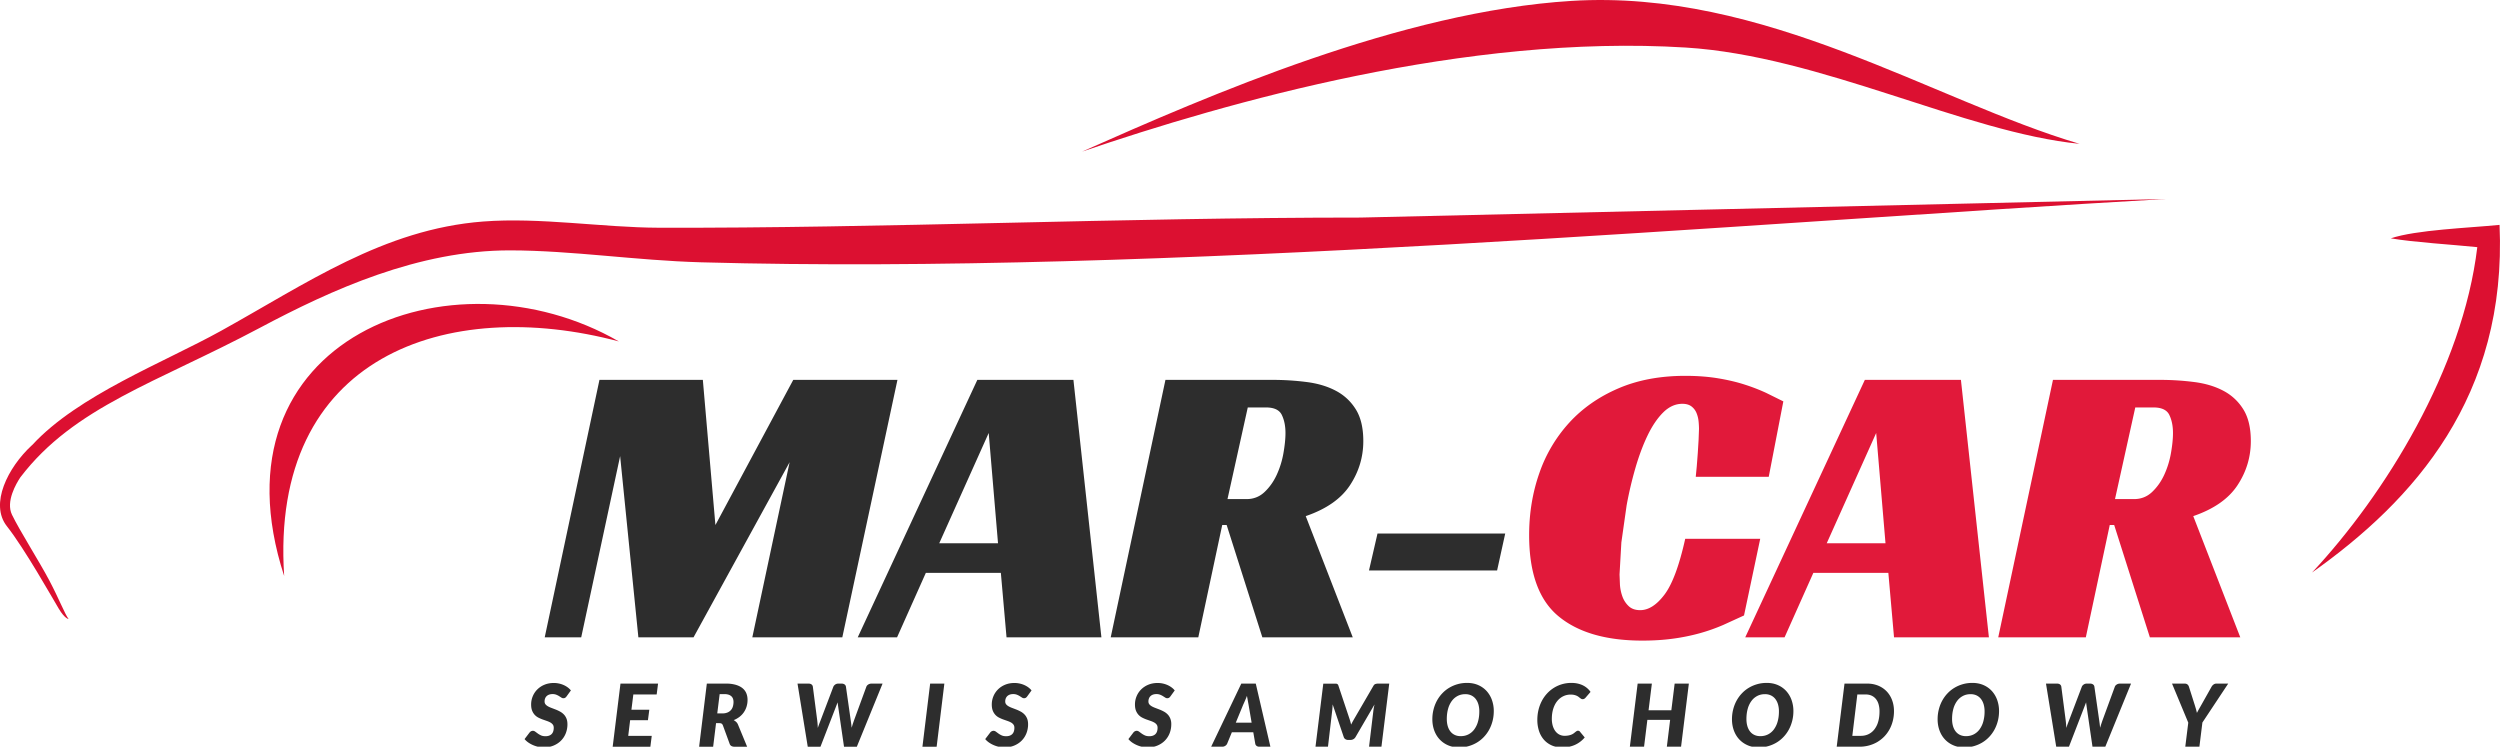 <svg xmlns="http://www.w3.org/2000/svg" xmlns:xlink="http://www.w3.org/1999/xlink" width="201.136" height="60.075" viewBox="-29.35 -91.083 201.136 60.075" xmlns:v="https://vecta.io/nano"><path d="M38.418-39.806h-7.241l3.001-14.092-7.731 14.092H22.01l-1.468-14.581-3.131 14.581h-2.936l4.404-20.714h8.318l1.011 11.678 6.263-11.678h8.383l-4.436 20.714zm20.845 0H51.63l-.457-5.187h-6.035l-2.316 5.187h-3.164l9.623-20.714h7.731l2.251 20.714zm-13.048-7.568h4.73l-.75-8.873-3.98 8.873zm34.119-8.22c0 1.283-.358 2.468-1.076 3.556s-1.903 1.914-3.556 2.479l3.784 9.753h-7.274l-2.871-9.036h-.358l-1.925 9.036h-7.046l4.403-20.714h8.579a21.47 21.47 0 0 1 2.838.18c.892.12 1.669.359 2.333.718s1.19.859 1.582 1.5.587 1.484.587 2.528zm-9.394 4.665c.565 0 1.049-.19 1.451-.571s.729-.842.979-1.386a7.09 7.09 0 0 0 .539-1.745c.108-.62.163-1.158.163-1.615 0-.565-.099-1.049-.294-1.452s-.62-.604-1.272-.604h-1.468l-1.631 7.372h1.533zm10.536 2.773h10.275l-.652 2.968H80.791l.685-2.968z" fill="#2d2d2d"/><path d="M110.964-41.567l-1.68.767a14.66 14.66 0 0 1-1.843.653 15.96 15.96 0 0 1-2.137.44c-.772.109-1.615.163-2.528.163-2.914 0-5.159-.652-6.736-1.957s-2.364-3.479-2.364-6.524c0-1.762.271-3.419.815-4.975a11.65 11.65 0 0 1 2.414-4.078c1.064-1.163 2.381-2.082 3.946-2.756s3.36-1.011 5.383-1.011c.956 0 1.832.065 2.626.196s1.511.299 2.152.506a15.1 15.1 0 0 1 1.729.668l1.386.685-1.174 6.067h-5.872l.082-.848.081-1.06.065-1.06.033-.881a6.76 6.76 0 0 0-.033-.604 2.38 2.38 0 0 0-.163-.669 1.27 1.27 0 0 0-.407-.538c-.186-.141-.43-.212-.734-.212-.565 0-1.082.234-1.55.701s-.886 1.088-1.256 1.859-.696 1.647-.979 2.626a30.24 30.24 0 0 0-.701 2.985l-.424 2.984-.146 2.577.032.815c.021.326.087.642.195.946a1.98 1.98 0 0 0 .506.783c.229.218.538.326.93.326.674 0 1.326-.418 1.957-1.256s1.186-2.333 1.664-4.485h6.034l-1.303 6.167zm19.702 1.761h-7.633l-.457-5.187h-6.034l-2.316 5.187h-3.164l9.623-20.714h7.73l2.251 20.714zm-13.048-7.568h4.729l-.75-8.873-3.979 8.873zm34.121-8.22c0 1.283-.358 2.468-1.076 3.556s-1.903 1.914-3.556 2.479l3.784 9.753h-7.274l-2.871-9.036h-.358l-1.925 9.036h-7.046l4.403-20.714h8.579a21.47 21.47 0 0 1 2.838.18c.892.12 1.669.359 2.333.718s1.19.859 1.582 1.5.587 1.484.587 2.528zm-9.395 4.665c.565 0 1.049-.19 1.451-.571s.729-.842.979-1.386a7.09 7.09 0 0 0 .539-1.745c.108-.62.163-1.158.163-1.615 0-.565-.099-1.049-.294-1.452s-.62-.604-1.272-.604h-1.468l-1.631 7.372h1.533z" fill="#e1193a"/><path d="M106.263-87.259c10.891.677 22.469 6.836 31.695 7.748-11.739-3.466-25.348-12.464-40.875-11.5-13.684.85-29.103 7.565-39.375 12.125 11.751-4.007 30.937-9.467 48.555-8.373zM23.646-72.761c-4.503-.013-9.55-.853-14.125-.5-8.018.617-14.263 5.019-21.099 8.802-4.601 2.547-11.485 5.174-15.169 9.169-.025.023-.044.039-.071.063-1.885 1.752-3.391 4.694-1.974 6.486s3.667 5.792 4.167 6.625.792.833.792.833c-.292-.375-.761-1.604-1.552-3.104s-2.375-3.99-3-5.281c-.517-1.067.351-2.527.671-3.009 4.328-5.68 10.938-7.597 19.256-12.022 5.798-3.085 12.79-6.254 20.16-6.24 4.99.009 10.1.813 15.36.96 37.02 1.03 83.755-3.147 117.833-5.095l-64.793 1.495c-19.293 0-38.454.87-56.456.818zm148.104-.229c-2.476.245-6.716.398-8.75 1.083 1.843.317 4.917.5 6.959.708-1.167 9.792-7.422 19.895-13.297 26.18 8.196-5.806 15.703-14.155 15.088-27.971zM-6.487-44.738C-7.666-62.484 6.636-67.288 20.44-63.613c-13.461-7.754-33.133-.242-26.927 18.875z" fill="#dc1031"/><g fill="#2d2d2d"><use xlink:href="#B"/><path d="M23.482-35.209h-1.878l-.153 1.227h1.439l-.111.843h-1.432l-.153 1.258h1.892l-.111.875h-3.032l.627-5.077h3.024l-.112.874zm4.777 2.306l-.233 1.896h-1.129l.62-5.077h1.541a2.75 2.75 0 0 1 .796.1c.22.066.399.157.539.273a1.04 1.04 0 0 1 .305.413c.064.159.096.332.096.517a1.85 1.85 0 0 1-.075.533 1.69 1.69 0 0 1-.218.462c-.095.141-.212.265-.35.373a1.9 1.9 0 0 1-.472.267c.07.04.135.087.197.143a.57.57 0 0 1 .145.209l.739 1.788h-1.024a.48.48 0 0 1-.24-.056.3.3 0 0 1-.136-.16l-.55-1.502c-.026-.065-.06-.111-.103-.138s-.106-.04-.19-.04h-.258zm.29-2.335l-.192 1.551h.415a1.03 1.03 0 0 0 .415-.075.75.75 0 0 0 .277-.201c.071-.083.122-.181.153-.292s.047-.229.047-.352c0-.095-.014-.182-.042-.26a.49.49 0 0 0-.131-.198.62.62 0 0 0-.223-.127.99.99 0 0 0-.315-.045h-.404zm6.265-.846h.892c.098 0 .176.023.235.068s.095.105.106.18l.355 2.735.021.2.014.187.007.195.11-.309.106-.273 1.038-2.735c.026-.063.075-.12.146-.171s.156-.077.251-.077h.265c.098 0 .177.023.239.068s.098.105.11.18l.39 2.735.037.267.033.301.09-.299.091-.269 1.003-2.735c.023-.065.073-.123.148-.172a.46.46 0 0 1 .256-.075h.899l-2.07 5.077h-1.031l-.467-3.206-.024-.169-.024-.193-.075.193-.064.169-1.24 3.206h-1.024l-.823-5.078zm11.193 5.077h-1.143l.62-5.077h1.143l-.62 5.077z"/><use xlink:href="#B" x="37.061"/><path d="M64.823-35.067c-.039.056-.08.097-.12.122a.27.27 0 0 1-.145.038c-.054 0-.106-.017-.16-.052l-.18-.115c-.065-.042-.142-.08-.228-.115a.8.8 0 0 0-.303-.052c-.107 0-.2.015-.28.045a.56.56 0 0 0-.201.125.52.52 0 0 0-.12.188.67.67 0 0 0-.04.237c0 .093.026.17.078.233s.122.118.209.166a2.01 2.01 0 0 0 .294.13l.336.129a3.16 3.16 0 0 1 .338.161 1.21 1.21 0 0 1 .296.227c.088.09.156.2.209.327a1.2 1.2 0 0 1 .078.46 1.97 1.97 0 0 1-.132.722 1.75 1.75 0 0 1-.38.59c-.165.168-.365.302-.601.401s-.501.148-.796.148a2.02 2.02 0 0 1-.441-.049 2.22 2.22 0 0 1-.425-.138 2.16 2.16 0 0 1-.378-.21c-.116-.082-.215-.172-.296-.272l.404-.53c.03-.04.069-.072.118-.098a.32.32 0 0 1 .146-.038c.065 0 .128.022.19.068l.204.15a1.51 1.51 0 0 0 .259.15c.098.046.22.068.364.068.211 0 .375-.058.49-.172s.172-.285.172-.511c0-.104-.026-.19-.079-.258a.66.66 0 0 0-.206-.171c-.085-.046-.182-.087-.291-.124l-.334-.117c-.113-.042-.225-.091-.334-.148s-.206-.131-.291-.223a1.1 1.1 0 0 1-.206-.338c-.052-.134-.078-.298-.078-.493 0-.225.042-.442.127-.65s.206-.392.364-.552a1.76 1.76 0 0 1 .575-.383c.226-.095.479-.143.76-.143.144 0 .284.015.42.045s.264.072.381.125.227.117.324.19.181.153.248.239l-.339.468zm8.036 4.06h-.878c-.098 0-.177-.022-.235-.068s-.095-.105-.106-.18l-.157-.913h-1.725l-.376.913a.38.38 0 0 1-.15.173.43.43 0 0 1-.247.075h-.892l2.425-5.077h1.164l1.177 5.077zm-2.785-1.934h1.275l-.248-1.449-.067-.368-.062-.34-.072.19-.089.207-.084.188-.058.129-.595 1.443zm9.279.153l.117-.227.127-.223 1.554-2.673c.047-.079.104-.127.175-.146a.76.76 0 0 1 .202-.028h.892l-.627 5.077h-.997l.355-2.955.033-.207.051-.235-1.526 2.621c-.047.079-.106.137-.182.176a.52.52 0 0 1-.243.058h-.154c-.089 0-.166-.02-.232-.06s-.111-.097-.138-.174l-.892-2.627-.012.23-.017.202-.348 2.972h-1.004l.627-5.074h.864.129c.037 0 .07.005.1.016a.18.18 0 0 1 .075.05c.021.023.038.057.052.101l.893 2.676c.05.147.091.297.126.45z"/><use xlink:href="#C"/><path d="M96.525-31.885a1.62 1.62 0 0 0 .333-.03c.094-.02.175-.045.242-.075a.81.81 0 0 0 .171-.1l.125-.099c.037-.03.072-.055.104-.075s.067-.029.104-.029a.2.2 0 0 1 .093.019c.025.013.042.027.054.043l.397.478a2.2 2.2 0 0 1-.786.598c-.303.136-.647.204-1.033.204-.32 0-.604-.056-.852-.169s-.456-.268-.625-.465a2.01 2.01 0 0 1-.386-.702 2.85 2.85 0 0 1-.131-.876c0-.291.033-.566.098-.826a3.14 3.14 0 0 1 .275-.721 2.82 2.82 0 0 1 .427-.596c.166-.177.351-.327.553-.45a2.63 2.63 0 0 1 .651-.284c.232-.066.476-.1.729-.1.19 0 .364.018.521.054s.299.086.426.15a1.63 1.63 0 0 1 .34.228c.101.088.187.186.261.292l-.397.46c-.027.033-.061.062-.098.087s-.086.038-.146.038c-.04 0-.076-.009-.108-.028a.99.99 0 0 1-.1-.068l-.113-.089c-.041-.032-.092-.062-.149-.089a1.07 1.07 0 0 0-.207-.068c-.08-.019-.175-.028-.284-.028-.214 0-.413.045-.598.136a1.41 1.41 0 0 0-.481.389c-.136.168-.242.373-.318.613s-.115.509-.115.807a1.98 1.98 0 0 0 .078.579c.053.169.124.313.215.43s.198.207.324.269a.89.89 0 0 0 .406.093zm9.374.878h-1.144l.265-2.161h-1.832l-.266 2.161h-1.143l.627-5.077h1.144l-.266 2.143h1.833l.266-2.143h1.143l-.627 5.077z"/><use xlink:href="#C" x="24.106"/><path d="M123.029-33.872a3.18 3.18 0 0 1-.094.786c-.063.248-.152.478-.269.69s-.257.404-.423.575a2.71 2.71 0 0 1-.558.437c-.206.121-.431.214-.673.279a2.95 2.95 0 0 1-.765.098h-1.826l.627-5.077h1.826a2.29 2.29 0 0 1 .897.169c.266.113.491.268.678.465a2.04 2.04 0 0 1 .429.701c.101.27.151.561.151.877zm-1.164.028a2.05 2.05 0 0 0-.071-.563 1.22 1.22 0 0 0-.212-.43.97.97 0 0 0-.347-.275 1.09 1.09 0 0 0-.471-.097h-.684l-.403 3.328h.683c.232 0 .441-.046.627-.138s.344-.223.474-.392a1.82 1.82 0 0 0 .3-.617c.069-.242.104-.514.104-.816zm9.617-.028a3.18 3.18 0 0 1-.096.788c-.064.251-.154.484-.271.7a2.8 2.8 0 0 1-.426.589c-.166.177-.353.327-.559.451a2.77 2.77 0 0 1-.673.29 2.8 2.8 0 0 1-.763.103c-.335 0-.635-.059-.901-.176a2 2 0 0 1-.678-.481c-.186-.203-.328-.442-.427-.718s-.148-.572-.148-.89c0-.274.032-.538.097-.79a2.99 2.99 0 0 1 .271-.702c.117-.216.26-.412.427-.589s.354-.327.561-.451a2.77 2.77 0 0 1 .673-.289c.241-.069.497-.103.767-.103.332 0 .631.059.897.176a1.97 1.97 0 0 1 .676.482 2.13 2.13 0 0 1 .425.721 2.62 2.62 0 0 1 .148.889zm-1.164.028a2.03 2.03 0 0 0-.074-.57c-.051-.17-.124-.317-.22-.439a.99.99 0 0 0-.354-.282 1.1 1.1 0 0 0-.475-.099c-.232 0-.439.048-.623.145a1.37 1.37 0 0 0-.469.406 1.93 1.93 0 0 0-.297.629c-.068.245-.103.517-.103.814 0 .209.024.398.073.568s.12.315.215.436a.95.95 0 0 0 .35.28c.14.066.299.1.478.1.232 0 .44-.048.625-.143a1.34 1.34 0 0 0 .471-.404 1.92 1.92 0 0 0 .298-.627 2.96 2.96 0 0 0 .105-.814zm4.941-2.24h.892c.098 0 .176.023.235.068s.095.105.106.18l.355 2.735.021.2.015.187.007.195.109-.309.106-.273 1.038-2.735c.025-.063.074-.12.146-.171s.155-.077.251-.077h.265c.098 0 .178.023.239.068a.26.26 0 0 1 .109.18l.391 2.735.036.267.033.301.091-.299.091-.269 1.003-2.735c.023-.065.072-.123.148-.172a.45.45 0 0 1 .256-.075h.899l-2.07 5.077H139l-.467-3.206-.024-.169-.024-.193-.075.193-.064.169-1.24 3.206h-1.024l-.823-5.078zm12.583 3.132l-.24 1.944h-1.136l.24-1.934-1.307-3.143h1.01c.098 0 .174.023.229.068s.095.105.12.18l.488 1.537.089.296.067.275.146-.273.171-.298.864-1.537c.035-.063.086-.12.153-.171a.39.39 0 0 1 .244-.077h.94l-2.078 3.133z"/></g><defs ><path id="B" d="M16.241-35.067c-.039.056-.08.097-.12.122a.27.27 0 0 1-.145.038.29.29 0 0 1-.16-.052l-.18-.115c-.066-.042-.142-.08-.228-.115a.8.8 0 0 0-.303-.052c-.107 0-.2.015-.28.045a.56.56 0 0 0-.201.125.52.52 0 0 0-.12.188.67.67 0 0 0-.04.237c0 .093.026.17.078.233s.122.118.209.166.185.091.294.13l.336.129a3.16 3.16 0 0 1 .338.161 1.21 1.21 0 0 1 .296.227c.087.09.157.2.209.327s.079.281.079.46a1.97 1.97 0 0 1-.132.722c-.088.225-.215.422-.38.59s-.365.302-.601.401-.501.148-.796.148a2.02 2.02 0 0 1-.441-.049 2.22 2.22 0 0 1-.425-.138 2.16 2.16 0 0 1-.378-.21c-.116-.082-.215-.172-.296-.272l.404-.53c.03-.04.069-.072.118-.098a.32.32 0 0 1 .146-.038c.065 0 .128.022.19.068l.204.15a1.51 1.51 0 0 0 .259.15c.098.046.22.068.364.068.211 0 .375-.058.49-.172s.172-.285.172-.511c0-.104-.026-.19-.079-.258a.66.66 0 0 0-.206-.171c-.085-.046-.182-.087-.291-.124l-.334-.117c-.113-.042-.225-.091-.334-.148s-.206-.131-.291-.223a1.1 1.1 0 0 1-.206-.338c-.052-.134-.078-.298-.078-.493 0-.225.042-.442.127-.65s.206-.392.364-.552a1.76 1.76 0 0 1 .575-.383c.226-.095.479-.143.76-.143.144 0 .284.015.42.045s.263.072.381.125.227.117.324.19.18.153.248.239l-.34.468z"/><path id="C" d="M90.831-33.872a3.18 3.18 0 0 1-.096.788c-.064.251-.154.484-.271.7a2.8 2.8 0 0 1-.426.589c-.166.177-.353.327-.559.451a2.77 2.77 0 0 1-.673.29 2.8 2.8 0 0 1-.763.103c-.335 0-.635-.059-.901-.176a2 2 0 0 1-.678-.481c-.186-.203-.328-.442-.427-.718s-.148-.572-.148-.89c0-.274.032-.538.097-.79a2.99 2.99 0 0 1 .271-.702c.117-.216.26-.412.427-.589s.354-.327.561-.451a2.77 2.77 0 0 1 .673-.289c.241-.069.497-.103.767-.103.332 0 .631.059.897.176a1.97 1.97 0 0 1 .676.482 2.13 2.13 0 0 1 .425.721 2.62 2.62 0 0 1 .148.889zm-1.164.028a2.03 2.03 0 0 0-.074-.57c-.051-.17-.124-.317-.22-.439a.99.99 0 0 0-.354-.282 1.1 1.1 0 0 0-.475-.099c-.232 0-.439.048-.623.145s-.34.231-.469.406a1.93 1.93 0 0 0-.297.629c-.068.245-.103.517-.103.814 0 .209.024.398.073.568s.12.315.215.436a.95.95 0 0 0 .35.28c.14.066.299.1.478.1.232 0 .44-.048.625-.143a1.34 1.34 0 0 0 .471-.404 1.92 1.92 0 0 0 .298-.627c.071-.246.105-.516.105-.814z"/></defs></svg>